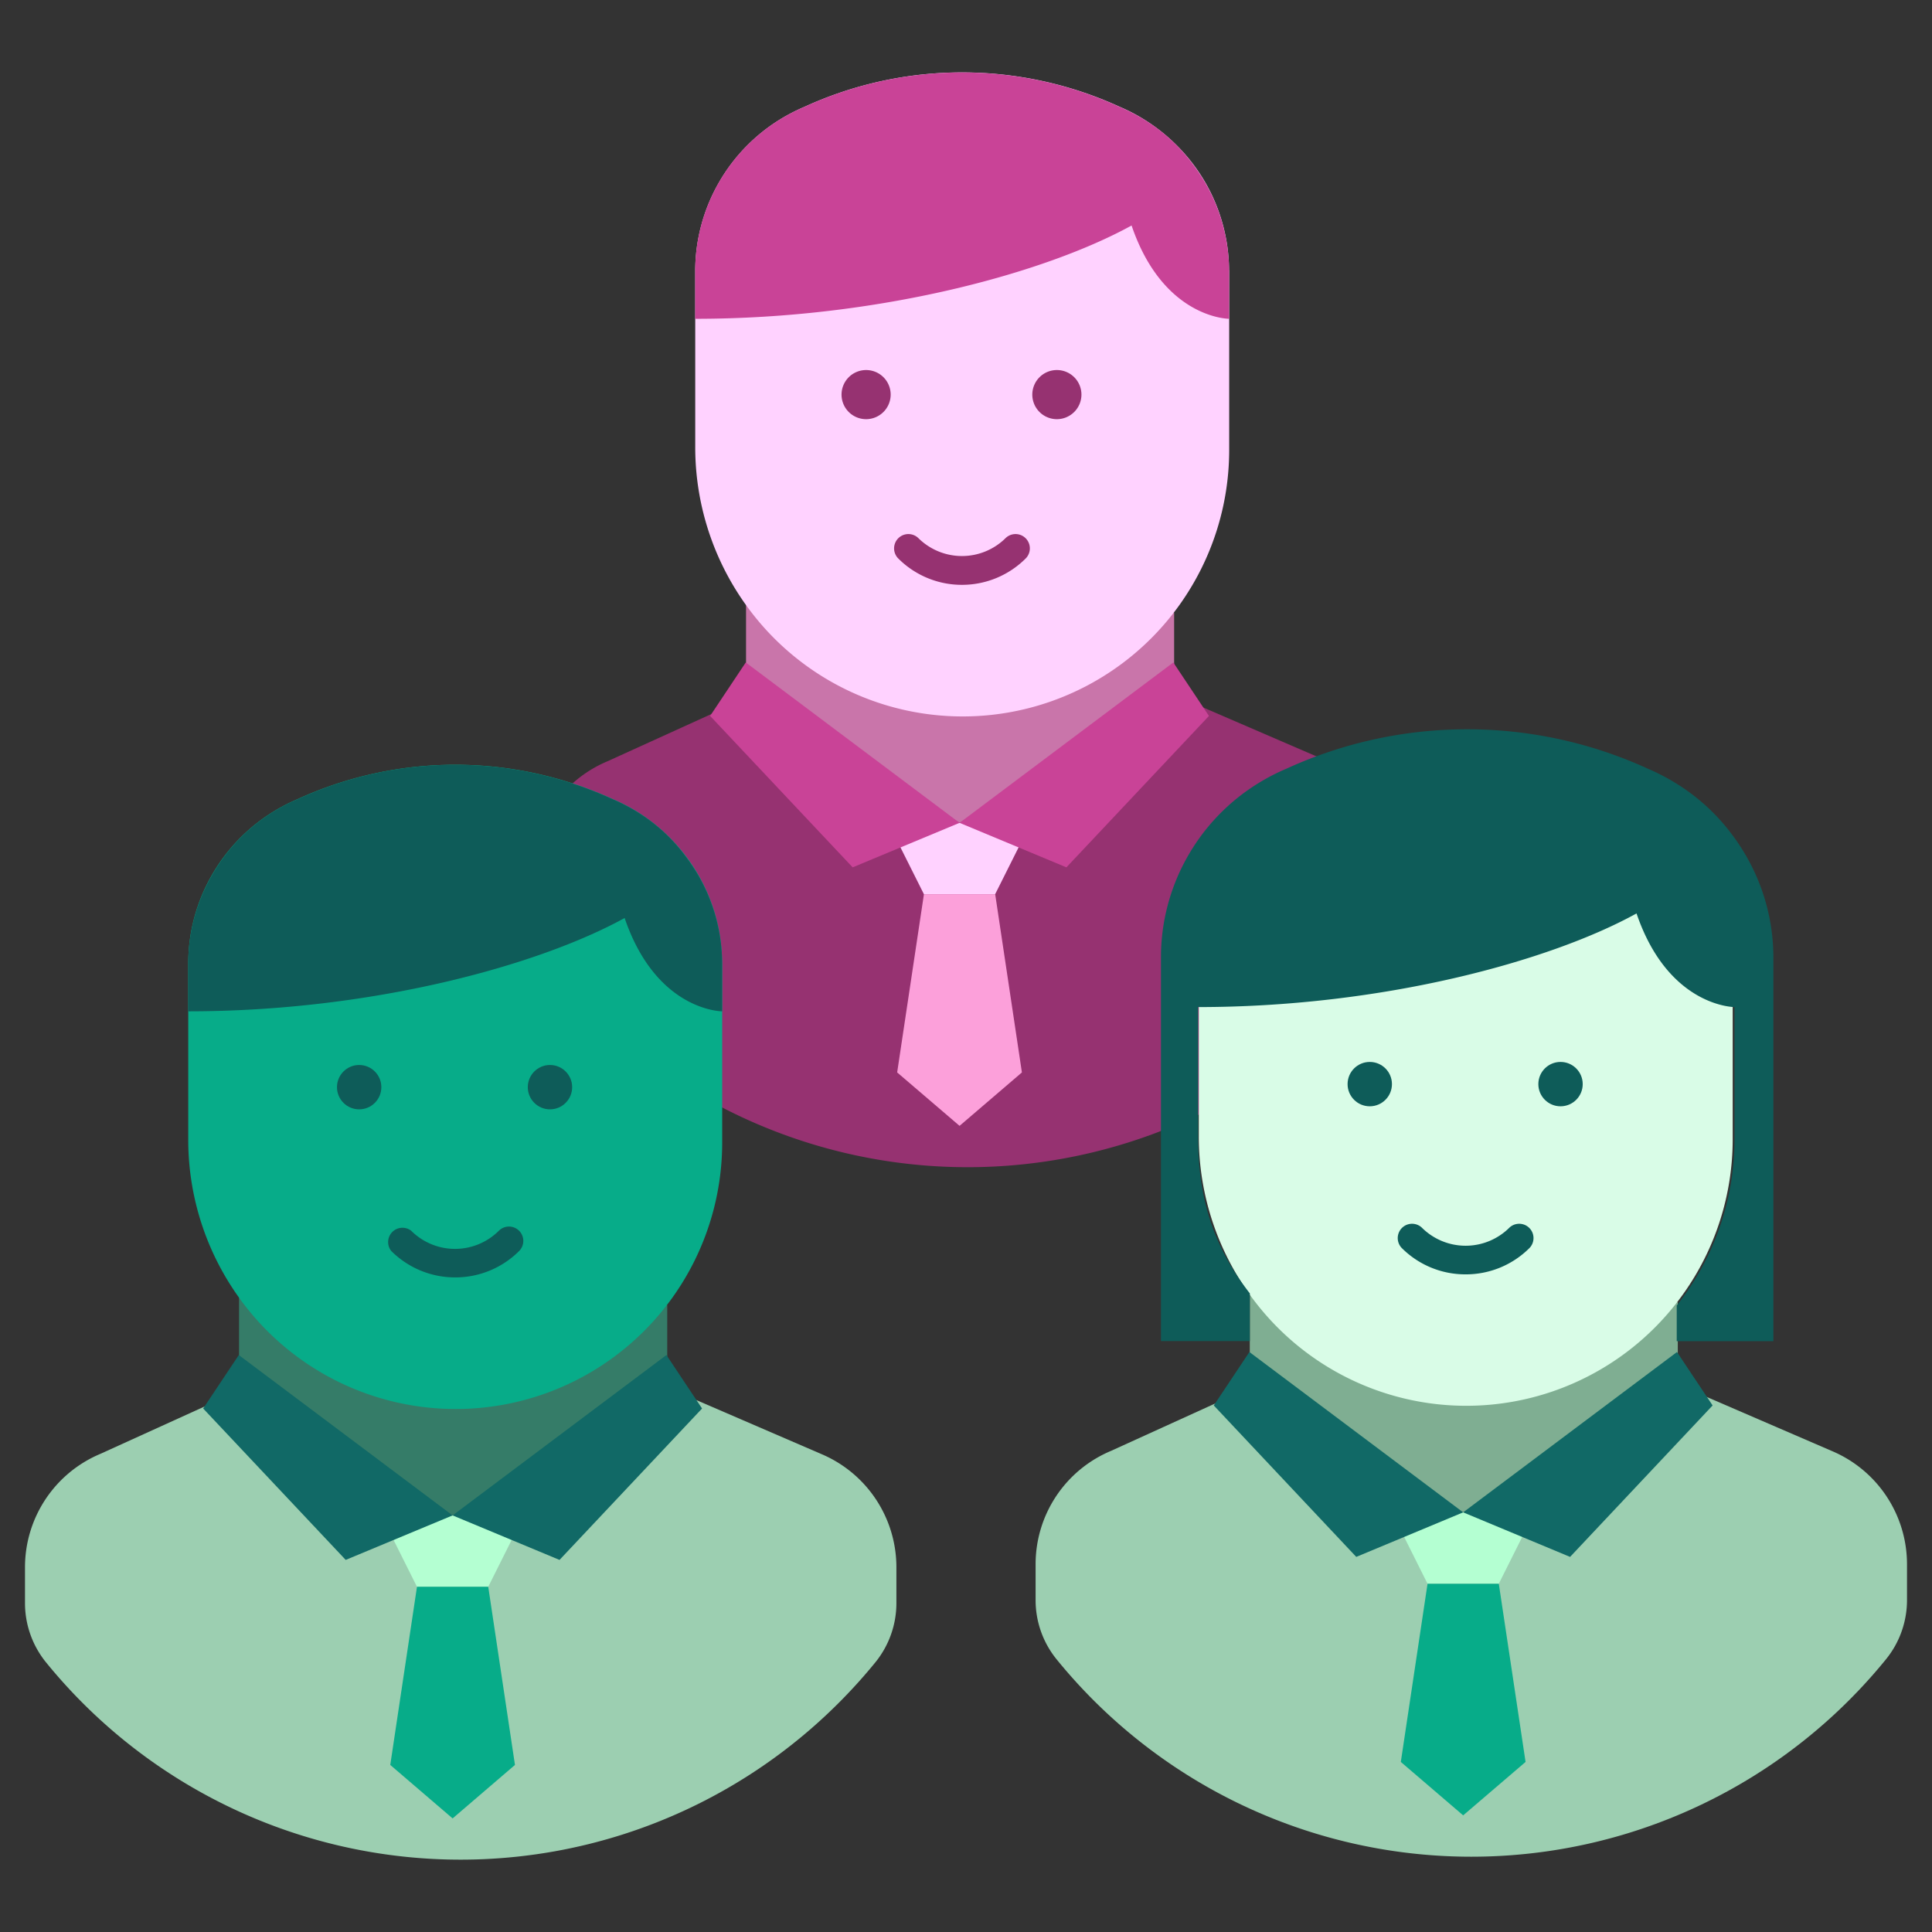 <svg xmlns="http://www.w3.org/2000/svg" viewBox="0 0 405 405"><rect x="0" y="0" width="405" height="405" fill="#333333" stroke="none"/><title>company</title><g id="environemental-zone"><rect x="0.2" y="0.26" width="404.47" height="404.47" style="fill:none"/></g><g id="company"><path d="M246.13,145.68l32.23,13.91a25.79,25.79,0,0,1,15.82,23.78v7.47a19.61,19.61,0,0,1-4.38,12.42,112,112,0,0,1-173.92,0,19.66,19.66,0,0,1-4.37-12.42v-7.47a25.79,25.79,0,0,1,15.82-23.78l30.59-13.91,43.23,26.81Z" style="fill:#963271"/><polygon points="246.13 128.41 246.13 146.49 201.15 172.49 156.39 146.49 156.39 126.88 246.13 128.41" style="fill:#c975aa"/><path d="M201.15,172.52H190.61a2.72,2.72,0,0,0-2.44,3.93l5.51,11h14.93l5.51-11a2.72,2.72,0,0,0-2.44-3.93Z" style="fill:#ffd2ff"/><polygon points="201.15 236.01 188.07 224.81 193.68 187.46 208.62 187.46 214.22 224.81 201.15 236.01" style="fill:#fca0da"/><polygon points="156.33 138.87 148.86 150.08 178.74 181.82 201.15 172.49 156.33 138.87" style="fill:#c94397"/><polygon points="245.96 138.87 253.43 150.08 223.55 181.82 201.15 172.49 245.96 138.87" style="fill:#c94397"/><path d="M257.65,56.64a37.28,37.28,0,0,0-4.92-18.29h0a38,38,0,0,0-13.15-13.47,36.94,36.94,0,0,0-4.85-2.49,79.28,79.28,0,0,0-66.09,0A38.48,38.48,0,0,0,163.57,25a37.39,37.39,0,0,0-12.92,13.35h0a37.29,37.29,0,0,0-4.91,18.54V93.72a56.75,56.75,0,0,0,12,34.93,55.86,55.86,0,0,0,99.93-34.34V56.64Z" style="fill:#ffd2ff"/><path d="M201.66,122.6A18.83,18.83,0,0,1,188.23,117a3,3,0,0,1,4.24-4.24,13,13,0,0,0,18.37,0,3,3,0,0,1,4.24,4.24A18.87,18.87,0,0,1,201.66,122.6Z" style="fill:#963271"/><circle cx="181.56" cy="82.72" r="4.65" style="fill:#963271"/><path d="M181.56,87.87a5.15,5.15,0,1,1,5.15-5.15A5.16,5.16,0,0,1,181.56,87.87Zm0-9.29a4.15,4.15,0,1,0,4.15,4.14A4.15,4.15,0,0,0,181.56,78.58Z" style="fill:#963271"/><circle cx="221.56" cy="82.72" r="4.65" style="fill:#963271"/><path d="M221.56,87.87a5.15,5.15,0,1,1,5.14-5.15A5.16,5.16,0,0,1,221.56,87.87Zm0-9.29a4.15,4.15,0,1,0,4.14,4.14A4.15,4.15,0,0,0,221.56,78.58Z" style="fill:#963271"/><path d="M257.65,56.73a37.27,37.27,0,0,0-4.91-18.27v0a41,41,0,0,0-2.65-4v0a36.36,36.36,0,0,0-10.55-9.58,39.53,39.53,0,0,0-4.85-2.48,79.26,79.26,0,0,0-66.06,0A39,39,0,0,0,163.56,25a37.39,37.39,0,0,0-12.92,13.35h0a37.22,37.22,0,0,0-4.91,18.53v9.95c38.53,0,73.45-9.63,91.48-19.56,6.65,19.55,20.44,19.56,20.44,19.56V56.73Z" style="fill:#c94397"/><path d="M351.71,290.22l32.23,13.92a25.77,25.77,0,0,1,15.82,23.77v7.47a19.67,19.67,0,0,1-4.38,12.42,112,112,0,0,1-173.92,0,19.66,19.66,0,0,1-4.37-12.42v-7.47a25.75,25.75,0,0,1,15.82-23.77l30.59-13.92L306.72,317Z" style="fill:#9ccfb1"/><polygon points="351.71 272.94 351.71 291.03 306.72 317.03 261.99 291.03 261.99 271.12 351.71 272.94" style="fill:#7fae92"/><path d="M306.72,317.06H296.18a2.72,2.72,0,0,0-2.43,3.93l5.5,11h14.94l5.5-11a2.71,2.71,0,0,0-2.43-3.93Z" style="fill:#b4ffd2"/><polygon points="306.72 380.55 293.65 369.35 299.25 332 314.19 332 319.8 369.35 306.72 380.55" style="fill:#07ac89"/><polygon points="261.91 283.42 254.44 294.62 284.31 326.37 306.72 317.03 261.91 283.42" style="fill:#116966"/><polygon points="351.54 283.42 359.01 294.62 329.13 326.37 306.72 317.03 351.54 283.42" style="fill:#116966"/><path d="M363.22,201.18a37.1,37.1,0,0,0-4.91-18.28v0a37.83,37.83,0,0,0-18-16,79.28,79.28,0,0,0-66.09,0,38.48,38.48,0,0,0-5.07,2.61,37.5,37.5,0,0,0-12.93,13.35h0a37.26,37.26,0,0,0-4.92,18.53v36.83a56.76,56.76,0,0,0,12,34.93,55.85,55.85,0,0,0,99.92-34.33V201.69c0-.09,0-.17,0-.26S363.22,201.26,363.22,201.18Z" style="fill:#d9fce7"/><path d="M307.23,267.14a18.82,18.82,0,0,1-13.42-5.56,3,3,0,0,1,4.24-4.24,13,13,0,0,0,18.37,0,3,3,0,0,1,4.24,4.24A18.85,18.85,0,0,1,307.23,267.14Z" style="fill:#0e5c59"/><circle cx="287.14" cy="227.26" r="4.65" style="fill:#0e5c59"/><circle cx="327.13" cy="227.26" r="4.65" style="fill:#0e5c59"/><path d="M262,271.12v10H243.37V200.73A42.73,42.73,0,0,1,249,179.47h0a42.86,42.86,0,0,1,14.83-15.32,43.67,43.67,0,0,1,5.81-3,91,91,0,0,1,75.82,0A43.4,43.4,0,0,1,351,164a42.11,42.11,0,0,1,12.12,11v0a45.16,45.16,0,0,1,3,4.56v0a42.66,42.66,0,0,1,5.63,21c0,.1,0,.2,0,.29s0,.2,0,.3v80H351.49v-7.49a56,56,0,0,0,12.11-34.82V211.11s-13.85,0-20.54-19.63c-18.11,10-53.19,19.63-91.91,19.63v27.13c0,13.17,3.29,23.17,10.84,32.88Z" style="fill:#0e5c59"/><path d="M139.87,290.86l32.22,13.91a25.77,25.77,0,0,1,15.82,23.78V336a19.68,19.68,0,0,1-4.37,12.42A112.75,112.75,0,0,1,169.3,363,112,112,0,0,1,9.62,348.44,19.71,19.71,0,0,1,5.24,336v-7.46a25.78,25.78,0,0,1,15.82-23.78l30.6-13.91,43.22,26.8Z" style="fill:#9ccfb1"/><polygon points="139.87 273.58 139.87 291.66 94.88 317.67 50.11 291.66 50.11 272.03 139.87 273.58" style="fill:#357c68"/><path d="M94.88,317.7H84.34a2.71,2.71,0,0,0-2.43,3.93l5.5,11h14.94l5.5-11a2.71,2.71,0,0,0-2.43-3.93Z" style="fill:#b4ffd2"/><polygon points="94.88 381.19 81.81 369.98 87.41 332.63 102.35 332.63 107.95 369.98 94.88 381.19" style="fill:#07ac89"/><polygon points="50.06 284.05 42.59 295.26 72.47 327 94.88 317.67 50.06 284.05" style="fill:#116966"/><polygon points="139.7 284.05 147.17 295.26 117.29 327 94.88 317.67 139.7 284.05" style="fill:#116966"/><path d="M151.38,201.81a37.23,37.23,0,0,0-4.91-18.28h0A38,38,0,0,0,133.32,170a38.83,38.83,0,0,0-4.85-2.48,79.35,79.35,0,0,0-66.1,0,39.18,39.18,0,0,0-5.07,2.62,37.39,37.39,0,0,0-12.92,13.35h0a37.19,37.19,0,0,0-4.92,18.54V238.9a56.75,56.75,0,0,0,12,34.93,55.86,55.86,0,0,0,99.93-34.34V202.32c0-.08,0-.17,0-.25S151.38,201.9,151.38,201.81Z" style="fill:#07ac89"/><path d="M95.39,267.78A18.91,18.91,0,0,1,82,262.22,3,3,0,0,1,86.2,258a13,13,0,0,0,18.37,0,3,3,0,0,1,4.25,4.25A18.91,18.91,0,0,1,95.39,267.78Z" style="fill:#0e5c59"/><circle cx="75.29" cy="227.9" r="4.65" style="fill:#0e5c59"/><circle cx="115.29" cy="227.9" r="4.65" style="fill:#0e5c59"/><path d="M151.38,201.9a37.22,37.22,0,0,0-4.91-18.27h0a39.29,39.29,0,0,0-2.65-4v0A36.36,36.36,0,0,0,133.26,170a37.52,37.52,0,0,0-4.85-2.48,79.24,79.24,0,0,0-66,0,39.12,39.12,0,0,0-5.07,2.61,37.37,37.37,0,0,0-12.91,13.35h0A37.12,37.12,0,0,0,39.46,202v10c38.54,0,73.45-9.63,91.48-19.56C137.6,212,151.38,212,151.38,212v-9.59c0-.08,0-.17,0-.25S151.38,202,151.38,201.9Z" style="fill:#0e5c59"/></g></svg>